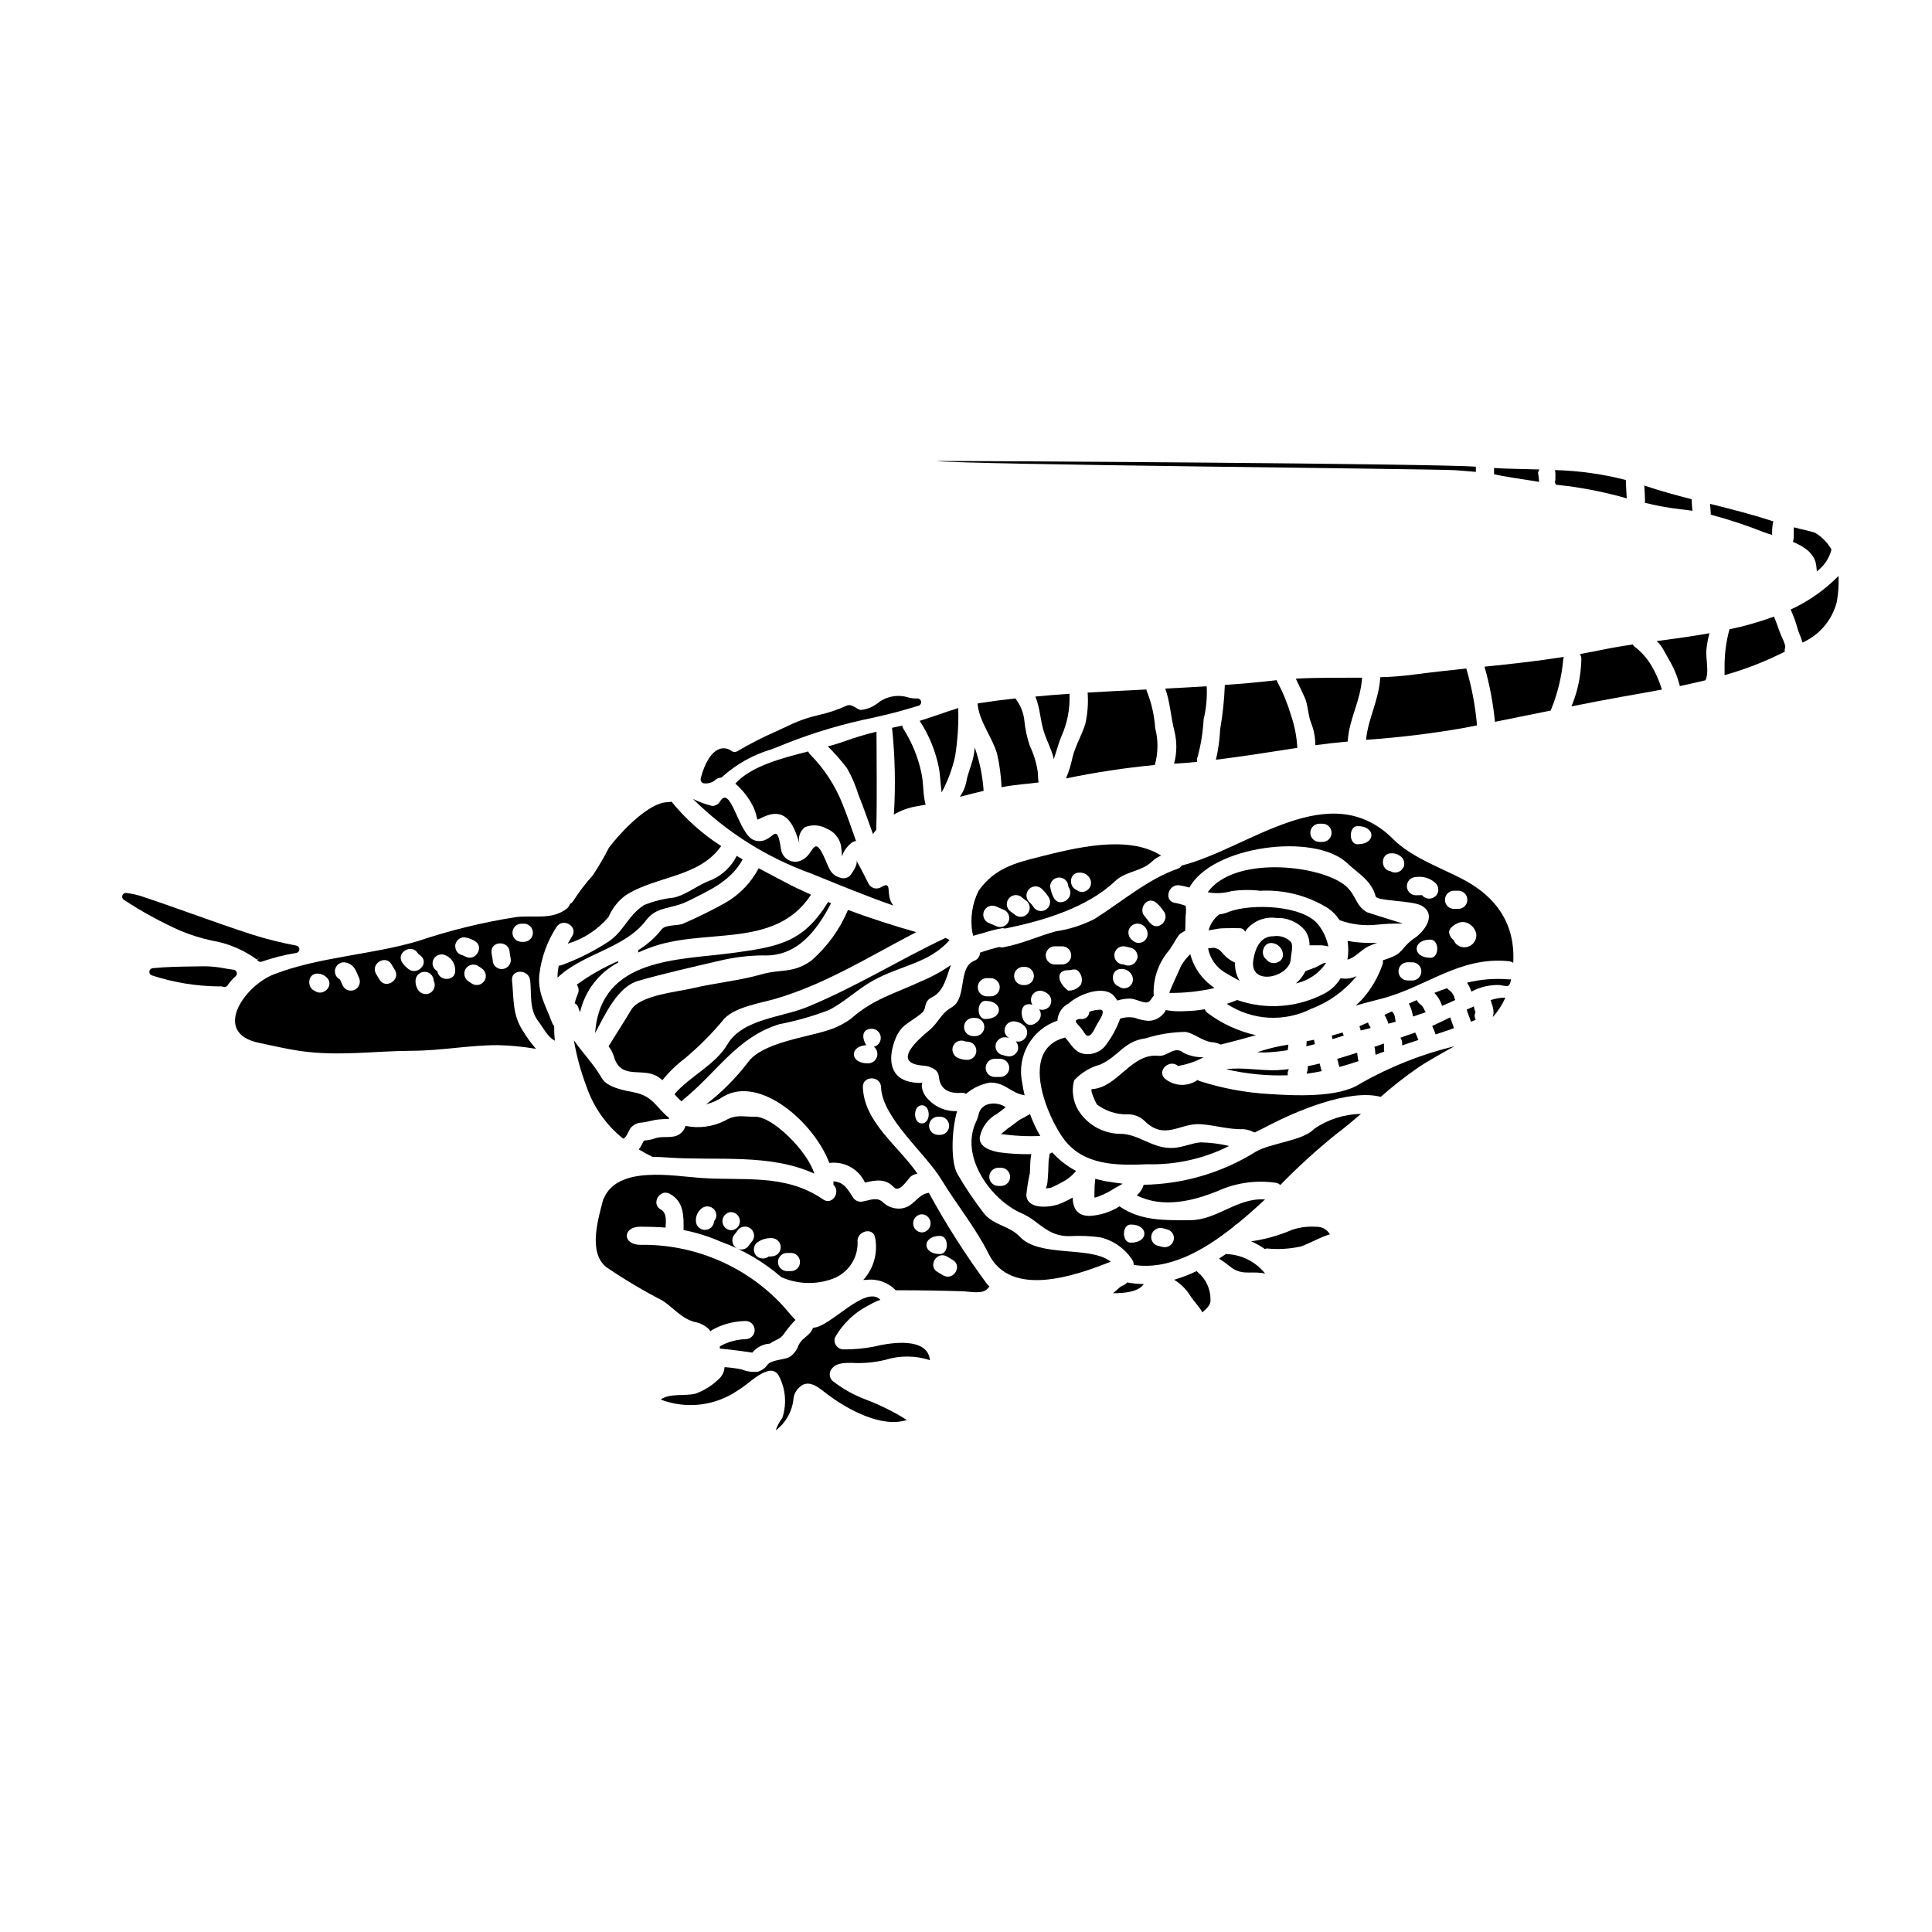 <?xml version="1.0" encoding="UTF-8"?>
<!-- Uploaded to: SVG Repo, www.svgrepo.com, Generator: SVG Repo Mixer Tools -->
<svg fill="#000000" width="800px" height="800px" version="1.1" viewBox="144 144 512 512" xmlns="http://www.w3.org/2000/svg">
 <g>
  <path d="m471.83 468.37c2.527-2.047 5.008-4.262 7.41-6.5-7.269-0.555-12.707 5.441-19.711 5.488-6.691 0.023-13.117 0.289-18.844-3.656h-0.004c-2.359 1.488-5.059 2.356-7.844 2.523-3.496 0.051-4.508-2.164-4.574-4.859v-0.004c-1.227 0.723-2.516 1.336-3.852 1.832-2.453 0.789-8.23 1.398-8.422-2.504 0.195-1.941 0.508-3.871 0.934-5.773 0.098-1.277 0.051-2.555 0.191-3.805 0.051-0.434 0.121-0.844 0.191-1.25l0.004-0.004c-2.832 0.062-5.664-0.098-8.469-0.48-1.926-0.312-5.535-1.324-5.176-4.043 0.527-2.664 2.234-4.949 4.644-6.211 0.652-0.457 1.426-1.082 2.215-1.707-1.582-1.074-3.602-1.273-5.363-0.531-2.098 1.328-1.473 2.238-2.434 4.262-4.551 9.359 3.969 20.965 12.152 24.453 4.434 1.926 6.691 6.16 12.664 5.992h-0.004c2.684-0.16 5.375-0.055 8.035 0.316 3.598 0.852 6.711 3.094 8.66 6.234 0.148 0.34 0.223 0.711 0.219 1.082 9.121 1.371 18.145-3.492 26.547-10.207 0.219-0.281 0.504-0.504 0.828-0.648zm-62.457-10.086h-0.895c-1.293-0.051-2.312-1.113-2.312-2.406 0-1.293 1.02-2.352 2.312-2.406h0.895c1.289 0.055 2.312 1.113 2.312 2.406 0 1.293-1.023 2.356-2.312 2.406zm34.293 15.039c-2.406 0-2.406-4.809 0-4.809 4.812 0 4.812 4.812 0 4.812zm11.336-0.551c-0.379 1.258-1.684 1.992-2.957 1.664-0.414-0.047-0.789-0.238-1.203-0.293-0.621-0.16-1.145-0.566-1.461-1.125-0.312-0.559-0.387-1.223-0.203-1.836 0.379-1.262 1.684-2.004 2.965-1.684 0.395 0.074 0.789 0.238 1.199 0.316 0.617 0.16 1.145 0.57 1.457 1.129 0.312 0.555 0.387 1.219 0.203 1.828z"/>
  <path d="m390.16 460.11c-3.227 0.363-4 4.188-7.992 4.188h-0.004c-1.469-0.016-2.883-0.555-3.996-1.516-1.613-1.73-3.488-0.742-5.441-0.395h0.004c-1.051 0.277-2.16-0.172-2.719-1.105-1.73-2.867-2.754-3.996-5.148-4.234 0.023 0.305 0.023 0.609 0 0.914 2.019 1.855-0.27 5.586-2.723 3.902-10.035-6.93-21.176-4.887-32.492-5.703-7.312-0.508-21.945-3.344-25.66 5.465v-0.004c-0.031 0.094-0.078 0.184-0.137 0.262-1.305 5.055-4.051 13.863 0.738 17.859 4.836 3.293 9.867 6.289 15.066 8.977 2.848 1.879 4.84 4.621 8.398 5.609 1.262 0.215 2.441 0.758 3.422 1.574 0.316 0.234 0.57 0.539 0.746 0.891 0.469-0.34 0.965-0.629 1.488-0.867 2.492-1.188 5.211-1.82 7.973-1.852 1.289 0.051 2.309 1.113 2.309 2.406s-1.02 2.356-2.309 2.406c-1.516 0.043-3.016 0.309-4.453 0.789-0.75 0.254-1.477 0.574-2.168 0.957-0.395 0.191-0.312 0.215-0.289 0.746 3.269 0.289 8.594 1.059 8.594 1.082v0.004c1.145-1.41 2.832-2.277 4.644-2.387 1.375-1.031 2.816-1.105 3.781-2.644 0.91-1.285 1.914-2.504 3.008-3.637-1.52-1.539-2.789-3.316-4.356-4.859-9.676-9.82-22.945-15.258-36.727-15.043-4.812 0-4.812-4.812 0-4.812 2.305 0 4.5 0.074 6.664 0.242 0.121-1.758 0.34-3.902-1.25-4.789-2.719-1.492-0.293-5.656 2.41-4.141 3.727 2.047 3.656 5.871 3.609 9.582l-0.004-0.004c3.367 0.652 6.652 1.68 9.797 3.055 5.914 2.129 11.383 5.332 16.137 9.445 4.269 1.867 9.09 2.035 13.477 0.461 4.062-1.438 6.762-5.297 6.719-9.602-0.484-3.059 4.16-4.356 4.644-1.305 0.777 4.012-0.391 8.156-3.148 11.172 0.266-0.023 0.555-0.023 0.844-0.023 2.871-0.352 5.742 0.668 7.75 2.754 7.086 0 11.809 0.094 17.645 0.266 1.73 0.023 5.223 0.867 6.594-0.578 0.215-0.238 0.395-0.457 0.625-0.672v-0.004c-0.234-0.184-0.441-0.395-0.629-0.625-5.691-7.711-10.852-15.797-15.441-24.207zm-56.926 7.512c-0.051 1.289-1.113 2.309-2.406 2.309s-2.356-1.02-2.406-2.309c-0.086-1.434 0.605-2.805 1.809-3.586 0.551-0.324 1.207-0.414 1.828-0.254 0.617 0.164 1.145 0.566 1.469 1.117 0.504 0.875 0.387 1.973-0.293 2.723zm4.531-2.406c1.293 0.051 2.312 1.113 2.312 2.406s-1.02 2.356-2.312 2.406c-1.289-0.051-2.312-1.113-2.312-2.406s1.023-2.356 2.312-2.406zm5.312 8.016c-0.266 0.293-0.602 0.82-0.91 1.203h0.004c-0.945 0.926-2.457 0.926-3.398 0-0.93-0.953-0.93-2.469 0-3.422 0.266-0.289 0.578-0.816 0.891-1.199 0.449-0.477 1.07-0.746 1.723-0.758 0.652-0.008 1.281 0.246 1.742 0.711 0.461 0.461 0.715 1.09 0.707 1.742-0.012 0.652-0.281 1.273-0.758 1.719zm4.812 3.609 0.004-0.004c-0.961 0.906-2.457 0.906-3.418 0-0.926-0.949-0.926-2.465 0-3.414 1.164-0.926 2.633-1.391 4.117-1.301 1.293 0.055 2.312 1.117 2.312 2.406 0 1.293-1.02 2.356-2.312 2.41-0.191 0-1.086 0.203-0.699-0.102zm5.801 4.019-1.199-0.004c-1.293-0.051-2.312-1.113-2.312-2.406s1.02-2.356 2.312-2.406h1.203c1.293 0.051 2.312 1.113 2.312 2.406s-1.02 2.356-2.312 2.406zm34.613-15.062 0.004-0.004c1.293 0.051 2.312 1.113 2.312 2.406s-1.02 2.356-2.312 2.406c-1.293-0.051-2.312-1.113-2.312-2.406s1.02-2.356 2.312-2.406zm4.812 5.727c2.41 0 2.41 4.812 0 4.812-4.809 0.016-4.809-4.816 0.004-4.816zm0.891 10.492c-0.504-0.266-0.988-0.602-1.492-0.891-2.754-1.492-0.316-5.656 2.41-4.164 0.523 0.289 1.008 0.625 1.512 0.914 2.727 1.488 0.293 5.629-2.426 4.137z"/>
  <path d="m404.89 465.73c-2.598-3.332-4.965-6.84-7.086-10.492-1.805-2.867-1.758-11.215-0.168-16.773v-0.004c-2.816 0.133-5.551-0.953-7.504-2.984-0.98-0.891-1.625-2.086-1.832-3.391-0.215-2.047 1.348-0.746-2.121-1.203-6.254-0.789-6.949-5.824-5.117-10.977 1.633-4.598 3.938-4.621 7.336-7.559 1.25-1.082 0.27-2.938 2.551-4.043 3.203-1.574 3.805-5.246 5.055-8.57-2.527 1.758-5.238 3.234-8.086 4.406-6.879 3.199-12.539 4.621-18.367 9.797h0.004c-2.055 1.5-4.363 2.617-6.816 3.297-5.316 1.684-16.895 3.199-20.504 8.266h0.004c-3.203 4.191-6.938 7.949-11.117 11.172 1.645-0.43 3.199-1.137 4.598-2.094 9.723-5.68 24.043 6.957 28.059 17.621h0.004c3.941-0.512 7.766 1.59 9.445 5.195 2.695-0.625 5.414-1.18 7.578 1.18 1.664 1.832 3.883-2.434 4.789-2.961 0.473-0.289 0.996-0.484 1.543-0.578-5.117-7.434-14.168-13.621-14.465-22.934-0.098-3.106 4.723-3.082 4.812 0 0.266 8.109 11.844 17.641 15.91 24.379 3.996 6.57 9.242 13.02 12.633 19.855 5.848 11.699 22.828 5.824 32.324 2.019-5.438-4.305-18.844-0.961-24.16-6.664-2.629-2.812-6.672-2.91-9.301-5.961zm-29.293-44.316c0.801 0.641 1.117 1.707 0.805 2.68-0.316 0.973-1.203 1.648-2.223 1.699h-0.289c-4.812 0-4.812-4.812 0-4.812h-0.34c-1.398-2.406-0.891-4.352 1.543-4.352v-0.004c1.203 0.055 2.184 0.98 2.309 2.18 0.125 1.195-0.641 2.305-1.805 2.609zm12.715 20.305c-2.406 0-2.406-4.812 0-4.812s2.406 4.812 0 4.812zm4.812 3.031h-0.602c-1.289-0.051-2.312-1.113-2.312-2.406s1.023-2.356 2.312-2.406h0.602c1.332 0 2.41 1.078 2.41 2.41 0 1.332-1.078 2.41-2.41 2.41z"/>
  <path d="m441.59 484.67c-1.012 0.395-1.574 1.273-2.434 1.879v-0.004c-0.09 0.051-0.18 0.105-0.262 0.168 3.25 0 6.789-0.34 8.234-2.434v0.004c-1.488-0.004-2.969-0.148-4.43-0.434-0.277 0.379-0.664 0.664-1.109 0.82z"/>
  <path d="m434.59 415.68c0.434-0.844 2.984-4.258 0.742-4.09-0.906 0.043-1.797 0.23-2.644 0.551-0.012 0.566-0.27 1.098-0.703 1.461-0.434 0.367-1 0.527-1.559 0.441-0.238-0.012-0.473 0.004-0.703 0.051-0.156 0.094-0.324 0.168-0.5 0.215-0.219 0.238-0.168 0.574 0.285 1.059 0.691 0.703 1.305 1.477 1.828 2.312 1.352 2.309 2.598-0.762 3.254-2z"/>
  <path d="m426.26 418.96c-12.512 3.148-4.551 21.418-0.191 27.098 5.269 6.859 14.078 6.836 21.945 6.477h0.004c7.527 0.211 14.988-1.449 21.715-4.836-2.473-0.59-5-0.91-7.539-0.961-2.383 0.188-4.688 1.301-7.144 1.469-5.512 0.395-9.41-3.852-14.324-3.731-4.172-0.09-8.062-2.141-10.492-5.539-1.793-2.5-2.371-5.668-1.574-8.641 1.859-2.004 4.242-3.445 6.879-4.164 4.887-2.141 6.297-6.234 12.031-6.953h0.004c3.426-1.09 6.996-1.668 10.59-1.711 2.262 0.336 4.281 2.309 6.766 2.695v0.004c0.914 0.039 1.805 0.27 2.621 0.672 0.07-0.023 0.094-0.051 0.148-0.07 3.055-0.746 6.086-1.574 9.117-2.434-4.586-1.02-8.91-2.996-12.68-5.801-0.387-0.27-0.691-0.645-0.871-1.082-1.699 0.312-3.422 0.48-5.148 0.504-1.754 0.129-3.516 0.031-5.242-0.289 0.234 0.215-1.062 1.574-1.375 1.754v0.004c-0.934 0.734-2.09 1.125-3.277 1.105-1.215-0.102-2.406-0.375-3.543-0.816-1.293-0.246-2.629-0.156-3.875 0.266-0.047 0.145-0.07 0.289-0.117 0.434h-0.004c-0.812 2.172-1.922 4.219-3.297 6.086-1.246 2.016-3.551 3.117-5.898 2.82-2.758-0.34-3.543-2.551-5.227-4.359z"/>
  <path d="m291.46 389.69c1.66-2.621 5.824-0.215 4.164 2.406-0.395 0.652-0.789 1.305-1.18 2l-0.004-0.004c4.238-1.262 8.012-3.738 10.852-7.125 0.965-2.254 2.508-4.215 4.477-5.68 8.043-5.199 19.426-4.672 25.348-13.07-4.981-3.207-9.422-7.18-13.164-11.77-0.34 0.09-0.688 0.137-1.035 0.148-4.812 0-12.055 7.477-15.527 12.031h-0.004c-1.293 2.547-2.742 5.016-4.328 7.391-1.898 2.109-3.621 4.371-5.152 6.762-0.215 0.336-0.512 0.605-0.867 0.789-0.152 0.508-0.465 0.953-0.887 1.273-4 3.055-8.883 1.613-13.551 2.215l-0.004 0.004c-8.773 1.383-17.414 3.504-25.836 6.336-12.398 3.68-26.215 4.164-38.223 8.832-7.824 3.055-16.488 15.547-3.871 18.148 3.609 0.742 7.195 1.609 10.852 2.141 10.277 1.469 19.523 0 29.699-0.047 7.629-0.027 15.094-1.496 22.695-1.496 3.398 0.078 6.789 0.406 10.137 0.988-1.324-1.516-2.512-3.152-3.543-4.883-2.754-4.309-2.305-8.305-2.812-13.238-0.336-3.106 4.481-3.059 4.812 0 0.395 3.75-0.289 7.652 2.164 10.828 1.25 1.613 2.434 4.141 4.356 5.117h0.004c-0.129-1.297-0.188-2.598-0.172-3.902-0.25-0.246-0.441-0.551-0.555-0.887-1.633-4.406-3.973-8.016-3.34-12.988 0.555-4.394 2.09-8.605 4.496-12.32zm-63.973 16.941c-2.262-0.844-2.047-4.742 0.766-4.621v0.004c0.871 0.031 1.695 0.395 2.312 1.008 2.156 2.047-0.844 5.172-3.078 3.609zm10.707-0.434-0.004 0.004c-0.551 0.324-1.207 0.414-1.828 0.254-0.617-0.164-1.145-0.566-1.465-1.121-0.121-0.293-0.266-0.578-0.395-0.867 0 0-0.145-0.363-0.168-0.395v0.004c-0.07-0.176-0.152-0.344-0.242-0.508-1.113-0.547-1.629-1.852-1.184-3.012 0.445-1.156 1.699-1.785 2.894-1.441 1.023 0.262 1.887 0.945 2.379 1.879 0.27 0.504 0.484 1.012 0.699 1.539 0.023 0.051 0.094 0.242 0.168 0.395 0 0.023 0.023 0.023 0.023 0.047l0.004-0.004c0.605 1.141 0.219 2.559-0.887 3.231zm6.336-2.66c-0.293-0.504-0.625-0.988-0.895-1.492-1.492-2.719 2.652-5.152 4.141-2.434 0.293 0.508 0.625 0.988 0.918 1.52 1.488 2.711-2.676 5.141-4.164 2.406zm7.606-2.812h-0.004c-0.605-0.48-1.137-1.047-1.574-1.688-1.637-2.644 2.523-5.055 4.164-2.43 0.164 0.289 0.578 0.504 0.82 0.719 2.312 2.035-1.102 5.426-3.414 3.387zm5.902 6.398c-1.152 0.648-2.609 0.266-3.297-0.863-0.445-0.723-0.66-1.559-0.625-2.406 0.055-1.293 1.117-2.312 2.406-2.312 1.293 0 2.356 1.02 2.41 2.312v0.047c0.594 1.137 0.207 2.539-0.883 3.211zm1.859-5.773h-0.004c-0.973-0.5-1.465-1.613-1.18-2.672 0.363-1.273 1.684-2.016 2.957-1.66 1.789 0.562 2.996 2.238 2.965 4.117 0.156 2.996-4.363 3.043-4.731 0.203zm4.723-6.551v0.004c0.012-1.324 1.082-2.394 2.402-2.406 0.965 0.121 1.891 0.441 2.723 0.938 2.754 1.469 0.312 5.633-2.41 4.164-0.191-0.094-0.871-0.312-0.531-0.312h0.004c-1.23-0.125-2.164-1.16-2.16-2.394zm7.797 9.055c-0.668 1.137-2.129 1.523-3.273 0.867-0.316-0.215-0.625-0.395-0.918-0.602h0.004c-1.133-0.688-1.516-2.148-0.867-3.301 0.676-1.141 2.144-1.527 3.293-0.863 0.293 0.215 0.602 0.395 0.895 0.602 1.133 0.676 1.527 2.129 0.895 3.285zm4.551-3.035h-0.004c-1.32-0.012-2.391-1.082-2.402-2.402-0.047-0.578-0.27-1.398-0.316-2.094-0.145-3.106 4.668-3.082 4.812 0 0.047 0.695 0.27 1.395 0.316 2.094-0.012 1.309-1.07 2.371-2.379 2.391zm6.019-7.219h-0.871c-1.289-0.051-2.309-1.113-2.309-2.406 0-1.293 1.02-2.356 2.309-2.406h0.895c1.25 0.102 2.215 1.145 2.215 2.402 0 1.254-0.965 2.297-2.215 2.398z"/>
  <path d="m315.23 387.88c2.816-3.777 6.691-2.891 11.098-5.078 5.824-2.938 11.285-5.246 14.488-11.047l-1.574-0.938c-1.43 2.856-3.812 5.117-6.738 6.402-3.371 1.133-6.398 3.828-9.891 4.648-2.731 0.281-5.406 0.953-7.945 1.992-4.481 2.891-5.469 7.387-9.941 10.012v0.004c-3.777 2.418-7.812 4.41-12.031 5.941-0.195 0.062-0.398 0.086-0.602 0.074-0.246 1.051-0.359 2.125-0.34 3.203 6.691-6.453 17.844-7.727 23.477-15.215z"/>
  <path d="m206.74 401.67c-0.117-0.367-0.434-0.629-0.812-0.68-0.812-0.102-1.629-0.234-2.445-0.371-1.758-0.348-3.543-0.531-5.332-0.547-0.934 0-1.945 0.035-3.016 0.047-3.324 0.047-7.086 0.094-10.688 0.461-0.457 0.051-0.82 0.414-0.871 0.875-0.047 0.461 0.23 0.891 0.672 1.035 5.723 1.871 11.695 2.856 17.711 2.922 0.391-0.062 0.789-0.031 1.164 0.09 0.43 0.172 0.922 0.016 1.18-0.367 0.613-0.902 1.34-1.723 2.156-2.441 0.285-0.258 0.395-0.656 0.281-1.023z"/>
  <path d="m309.14 445.75c0.789-0.145 1.422-1.969 1.855-2.648h-0.004c0.723-0.977 1.852-1.57 3.062-1.613 1.512-0.117 2.91-0.672 4.453-0.816 0.789-0.098 1.574-0.098 2.406-0.145 0.113-0.004 0.227 0.012 0.332 0.047 0.012-0.113 0.027-0.227 0.051-0.336-3.441-2.719-4.117-5.773-9.41-6.785-2.508-0.48-6.984-1.273-8.398-3.731-2.07-3.637-5.043-6.625-7.406-10.039 0.73 4.231 1.867 8.379 3.394 12.395 1.867 5.379 5.215 10.117 9.664 13.672z"/>
  <path d="m375.41 500.91c-2.59 0.473-5.215 0.707-7.848 0.699-0.754-0.004-1.461-0.355-1.918-0.957-0.457-0.598-0.609-1.375-0.414-2.102 2.113-3.793 5.34-6.852 9.242-8.762 0.891-0.547 1.844-0.992 2.84-1.32-3.938-4.164-13.43 7.387-17.836 7.387-0.223 0.586-0.559 1.121-0.988 1.574-1.297 1.301-2.09 1.492-2.938 3.223h0.004c-0.434 1.273-1.305 2.348-2.457 3.035-1.395 0.695-4.91 0.672-5.777 2.094-0.625 0.848-1.512 1.457-2.523 1.734-1.434 0.16-2.883-0.047-4.211-0.602-1.512-0.309-3.039-0.512-4.574-0.605-0.07 1.238-0.641 2.391-1.574 3.203-1.734 1.676-3.801 2.973-6.066 3.805-2.812 0.742-6.856-0.191-9.289 1.574 6.805 2.609 14.461 1.699 20.469-2.434 2.602-1.516 5.68-4.934 8.688-5.223h-0.004c0.855 0.008 1.645 0.465 2.07 1.207 1.895 3.473 2.262 7.578 1.012 11.332-0.77 0.992-1.363 2.109-1.754 3.301 2.711-2.031 4.43-5.121 4.723-8.496 0.156-1.137 0.715-2.18 1.574-2.938 2.504-2.5 5.562 0.484 7.434 1.883 5.199 3.898 14.273 8.996 21.039 6.785-3.481-2.188-7.172-4.019-11.02-5.465-3.133-1.191-6.07-2.848-8.711-4.914-0.777-0.766-0.941-1.965-0.395-2.91 1.18-1.828 3.394-1.852 5.367-1.852h0.004c3.023 0.188 6.055-0.078 9-0.785 3.867-1.207 8.016-1.18 11.867 0.07-0.617-6.188-10.316-4.719-15.035-3.543z"/>
  <path d="m332.73 468.2c0.023-0.062 0.055-0.121 0.098-0.172-0.07 0.047-0.094 0.121-0.172 0.145l-0.004 0.004c0.023 0.016 0.051 0.023 0.078 0.023z"/>
  <path d="m200.07 393.25c4.367 0.723 8.5 2.465 12.066 5.086l0.66-0.727-0.594 0.828c0.18 0.289 0.496 0.469 0.84 0.469 0.113-0.004 0.227-0.023 0.332-0.059 2.981-1.039 6.047-1.812 9.164-2.312 0.465-0.09 0.801-0.496 0.801-0.969 0-0.477-0.336-0.883-0.801-0.973-3.992-0.746-7.934-1.73-11.809-2.953-5.254-1.699-10.547-3.586-15.668-5.406-4.59-1.629-9.18-3.262-13.824-4.801-1.223-0.367-2.477-0.633-3.742-0.789-0.453-0.074-0.898 0.188-1.055 0.617-0.176 0.43-0.023 0.922 0.363 1.184 4.805 3.172 9.867 5.938 15.137 8.266 2.629 1.082 5.348 1.93 8.129 2.539z"/>
  <path d="m490.05 401.34h-0.07c-0.621 1.254-1.488 2.367-2.555 3.273 3.285-0.699 6.164-2.66 8.016-5.465-0.195 0.047-0.398 0.078-0.602 0.098-0.844 0.289-1.543 0.891-2.387 1.18-0.84 0.293-1.609 0.625-2.402 0.914z"/>
  <path d="m493.63 389.4c-3.871-5.656-18.312-6.039-24.094-3.703-0.773 0.328-1.59 0.539-2.426 0.625-1.371 1.066-2.359 2.543-2.82 4.211 1.422-0.145 2.191-0.434 3.34-0.504 1.496-0.098 4.914-0.051 4.914-0.051 0.629 0.016 1.191 0.391 1.445 0.965 0.117-0.223 0.246-0.441 0.395-0.648 1.934-2.312 4.93-3.453 7.914-3.012 2.914-0.133 5.723 1.105 7.586 3.348 0.781 1.141 1.184 2.496 1.156 3.875h3.176c0.047 0 0.07 0.023 0.117 0.023 0.125-0.008 0.246 0.008 0.363 0.047 0.449 0.023 0.898 0.102 1.328 0.242-0.395-1.961-1.211-3.809-2.394-5.418z"/>
  <path d="m476.14 398.43c-1.109 7.051 9.629 4.644 9.938-0.293 0.043-1.082 0.719-3.562 0.043-4.5-1.219-1.246-2.973-1.812-4.691-1.52-3.438-0.02-4.809 3.211-5.289 6.312zm7.746-2.144c0.844 2.695-2.863 3.938-4.258 2-1.969-1.398-0.695-5.117 2-4.258v-0.004c1.102 0.285 1.965 1.141 2.258 2.238z"/>
  <path d="m485.28 422.13c0.082-0.426 0.133-0.859 0.145-1.297l-2 0.359c-2.113 0.402-4.199 0.957-6.234 1.66 0.867 0.051 1.707 0.074 2.578 0.051 1.848-0.102 3.688-0.305 5.512-0.602 0-0.074-0.023-0.098 0-0.172z"/>
  <path d="m508.96 393.86c-2.629 0.113-5.258-0.051-7.852-0.484 0.273 1.633 0.266 3.305-0.023 4.934 1.969-0.457 3.543-2.527 5.441-3.465v0.004c0.785-0.387 1.598-0.719 2.434-0.988z"/>
  <path d="m498.95 426.76c1.691-0.457 3.394-0.98 5.117-1.574-0.023-0.098-0.098-0.145-0.121-0.242-0.129-0.652-0.227-1.309-0.289-1.969-1.758 0.578-3.516 1.105-5.297 1.637 0.27 0.648 0.316 1.371 0.578 2.043 0.016 0.035 0.02 0.07 0.012 0.105z"/>
  <path d="m468.65 401.75c1.133 0.652 2.461 1.445 3.852 2.168-0.867-1.449-1.285-3.125-1.199-4.812-1.18-0.504-2.227-1.27-3.062-2.238-0.789-0.844-1.148-1.395-2.043-1.539-0.129-0.043-0.25-0.102-0.363-0.172-0.602 0.07-1.18 0.117-1.684 0.168v0.004c0.52 2.68 2.156 5.016 4.5 6.422z"/>
  <path d="m496.95 418.43c0.027 0.32 0.082 0.633 0.172 0.941 0.988-0.316 1.969-0.602 2.988-0.918h-0.004c-0.117-0.273-0.219-0.555-0.309-0.84-0.941 0.289-1.883 0.578-2.848 0.816z"/>
  <path d="m499.27 403.24c-1.031 1.73-2.523 3.141-4.312 4.066-7.129 3.746-15.496 4.363-23.102 1.707-0.867 0.363-1.781 0.699-2.754 1.012h-0.004c3.305 2.18 7.121 3.445 11.07 3.668 3.949 0.223 7.887-0.602 11.414-2.391 4.68-1.785 8.805-4.773 11.961-8.66-1.32 0.664-2.824 0.875-4.273 0.598z"/>
  <path d="m492.23 419.54c-0.645 0.141-1.301 0.289-1.969 0.395 0.004 0.453-0.02 0.902-0.07 1.352l2.281-0.578h0.004c-0.105-0.383-0.188-0.773-0.246-1.168z"/>
  <path d="m494.28 427.86c-0.266-0.648-0.34-1.348-0.578-2.019-1.059 0.266-2.113 0.504-3.176 0.719 0.051 0.141 0.074 0.285 0.074 0.434-0.043 0.527-0.156 1.047-0.34 1.543 1.328-0.145 2.672-0.41 4.019-0.676z"/>
  <path d="m468.91 427.36c5.363 1.246 10.863 1.785 16.367 1.609-0.098-0.562 0.004-1.141 0.289-1.633-1.035 0.117-2.098 0.215-3.109 0.266-4.598 0.188-9.094-0.84-13.547-0.242z"/>
  <path d="m358.92 381.11c-2.5-1.129-4.957-2.285-7.289-3.543l-6.574-3.469c-1.988 3.766-4.988 6.898-8.656 9.055-3.668 2.055-7.434 3.914-11.289 5.582-1.352 0.699-4.695 0.191-5.754 1.543-1.738 2.203-3.859 4.078-6.258 5.535 0 0.145 0.023 0.363 0.047 0.602 0.895-0.395 1.777-0.789 2.719-1.129 14.656-5.711 33.426 0.547 43.055-14.176z"/>
  <path d="m455.14 346.39c2.023-0.117 4.043-0.289 6.09-0.48-0.09-0.516-0.016-1.047 0.219-1.516 0.828-3.188 1.34-6.445 1.523-9.734 0.691-2.875 0.969-5.832 0.816-8.785-3.656 0.215-7.312 0.434-10.977 0.602 1.277 3.562 1.473 7.606 2.41 11.219 0.719 2.856 0.691 5.852-0.082 8.695z"/>
  <path d="m450.04 346.73c0.02-0.031 0.027-0.066 0.027-0.102 0.875-3.16 0.898-6.5 0.07-9.672-0.227-3.379-0.98-6.699-2.238-9.84-0.051-0.129-0.094-0.262-0.121-0.395-5.18 0.266-10.371 0.504-15.547 0.82v-0.004c0.211 2.769 0.008 5.559-0.602 8.266-0.918 3.012-2.644 5.824-3.394 8.859v0.004c-0.391 1.93-0.973 3.816-1.734 5.629 7.777-1.613 15.637-2.809 23.539-3.566z"/>
  <path d="m491.42 335.49c0.77 1.902 1.164 3.938 1.156 5.992 2.867-0.395 5.727-0.699 8.59-0.965 0.27-5.848 3.398-10.629 3.801-16.926-5.867 0.047-11.742-0.07-17.566 0.266 0.789 1.574 1.516 3.18 2.262 4.766 1.031 2.148 0.895 4.703 1.758 6.867z"/>
  <path d="m423.16 344.68c0.047 0.18 0.078 0.363 0.098 0.551 0.766-2.453 1.633-5.293 2.043-6.137 1.582-3.527 2.309-7.379 2.121-11.238-3.031 0.191-6.066 0.457-9.055 0.742 1.32 2.984 1.246 6.297 2.363 9.605 0.719 2.164 1.852 4.258 2.43 6.477z"/>
  <path d="m430 380.06h0.141c-0.066-0.004-0.133-0.02-0.191-0.047z"/>
  <path d="m419.33 371.11c-6.445 1.613-11.742 3.008-16 8.953-1.703 3.441-2.277 7.332-1.641 11.121 0.121 0.258 0.195 0.535 0.219 0.816 0.867-0.238 1.73-0.504 2.602-0.719 1.688-0.57 3.414-1.004 5.168-1.305 0.207 0.008 0.406 0.043 0.605 0.098 10.137-2 21.832-5.539 29.27-12.594 2.816-2.668 6.887-2.43 9.797-5.219h-0.004c0.688-0.645 1.488-1.16 2.363-1.52-8.805-5.676-23.18-1.945-32.379 0.367zm-8.18 17.379v-0.004c-0.676 1.129-2.125 1.52-3.277 0.887-0.695-0.312-1.422-0.574-2.094-0.891-0.555-0.32-0.961-0.848-1.125-1.465-0.16-0.621-0.07-1.281 0.254-1.832 0.684-1.121 2.133-1.504 3.277-0.867 0.695 0.34 1.422 0.578 2.113 0.918h0.004c1.113 0.676 1.492 2.117 0.848 3.25zm5.031-2.211v-0.004c-0.941 0.926-2.453 0.926-3.394 0-0.316-0.27-0.844-0.578-1.203-0.895-0.477-0.441-0.758-1.062-0.77-1.715-0.012-0.652 0.238-1.285 0.699-1.746 0.461-0.465 1.09-0.723 1.742-0.711 0.652 0.008 1.273 0.281 1.723 0.758 0.312 0.266 0.844 0.602 1.203 0.914v-0.004c0.449 0.453 0.703 1.062 0.703 1.699s-0.254 1.25-0.703 1.699zm1.637-2v-0.004c-0.312-0.484-0.695-0.922-1.133-1.297-0.898-0.953-0.879-2.445 0.047-3.371s2.418-0.945 3.371-0.047c0.723 0.688 1.355 1.461 1.879 2.312 0.633 1.145 0.23 2.586-0.902 3.242-1.133 0.652-2.582 0.281-3.262-0.84zm5.414-2.406h0.004c-0.496-0.941-0.812-1.961-0.941-3.012 0.051-1.293 1.113-2.312 2.406-2.312s2.356 1.02 2.406 2.312c0.07 0.211 0.168 0.414 0.293 0.602 1.363 2.766-2.797 5.188-4.176 2.41zm8.133-1.574v-0.004c-0.68 0.203-1.414 0.055-1.965-0.391-2.312-0.82-2.098-4.762 0.738-4.644 1.328-0.047 2.523 0.801 2.918 2.07 0.344 1.281-0.41 2.602-1.691 2.949z"/>
  <path d="m486.15 333.61c-0.91-3.082-2.129-6.066-3.641-8.902-0.07-0.145-0.117-0.301-0.141-0.461-4.574 0.555-9.148 0.941-13.777 1.273-0.145 3.918-0.555 7.816-1.227 11.676-0.129 2.742-0.508 5.465-1.129 8.137 7.293-0.891 14.609-2.07 21.566-3.148-0.156-2.922-0.711-5.805-1.652-8.574z"/>
  <path d="m579.88 277.24c3.144 0.777 6.336 1.359 9.551 1.73 1.062 0.121 2.098 0.238 3.082 0.395-0.074-0.941-0.191-1.879-0.215-2.812 0-0.098 0.047-0.145 0.047-0.242-4.234-1.082-8.422-2.234-12.594-3.633 0.074 1.398 0.191 2.754 0.191 4.164v-0.004c0.008 0.137-0.016 0.273-0.062 0.402z"/>
  <path d="m625.29 293.68c0.098 0.574 0.16 1.152 0.188 1.734 1.926-1.414 3.297-3.457 3.883-5.777-1.039-1.84-2.543-3.375-4.359-4.453-0.766-0.254-1.547-0.469-2.336-0.648-1.082-0.215-2.137-0.508-3.199-0.789l-0.004 0.004c-0.051 0.098-0.082 0.203-0.094 0.312v2.117c-0.008 0.48-0.078 0.957-0.215 1.418 3.008 1.266 5.703 3.074 6.137 6.082z"/>
  <path d="m535.12 269.06v-1.375c-9.629-0.82-133.43-1.574-143-1.512 7.731 0.965 129.76 2.043 137.37 2.426 1.832 0.098 3.231 0.27 5.633 0.461z"/>
  <path d="m518.84 322.75c-3.004 0.398-6.027 0.641-9.055 0.723-0.355 6.184-3.293 11.043-3.75 16.582v0.004c8.469-0.586 16.902-1.602 25.27-3.039 1.375-0.238 2.754-0.527 4.113-0.789-0.434-5.106-1.387-10.156-2.84-15.07-4.598 0.484-9.195 0.988-13.738 1.59z"/>
  <path d="m551.59 269.35c0-0.363 0.312-0.648 0.363-0.938-4.094-0.121-9.605-0.191-12.012-0.395v1.656c2.41 0.602 7.824 1.352 11.938 2.023-0.031-0.789-0.129-1.574-0.289-2.348z"/>
  <path d="m330.53 351.59c0.172 0.02 0.344 0.027 0.516 0.027 1.004 0.008 1.973-0.375 2.699-1.062 0.309-0.258 0.688-0.41 1.086-0.434 0.254-0.02 0.488-0.133 0.66-0.324 3.711-3.332 8.125-5.793 12.914-7.203 1.395-0.535 2.754-1.051 3.957-1.574h-0.004c7.504-2.965 15.254-5.254 23.164-6.844l3.938-0.922c2.551-0.621 5.035-1.34 7.973-2.227 0.465-0.148 0.754-0.617 0.676-1.098s-0.496-0.836-0.984-0.832c-0.828 0.047-1.656-0.051-2.453-0.281-2.824-0.867-5.891-0.262-8.176 1.609-1.289 0.98-2.828 1.582-4.438 1.73-0.41-0.117-0.797-0.301-1.145-0.547-0.789-0.48-1.707-1.02-2.582-0.582-2.352 1.07-4.805 1.895-7.328 2.457-2.394 0.531-4.734 1.305-6.973 2.309-1.523 0.738-2.977 1.406-4.383 2.051h-0.004c-3.523 1.543-6.949 3.297-10.258 5.254-0.406 0.234-0.898 0.254-1.32 0.059-0.961-0.828-2.297-1.066-3.484-0.633-2.926 1.113-4.519 6.07-4.883 7.871v0.004c-0.062 0.273 0 0.559 0.168 0.785 0.156 0.219 0.398 0.367 0.664 0.406z"/>
  <path d="m323.28 445c-1.883 0.648-4 0-5.852 0.723-0.891 0.309-1.816 0.484-2.758 0.527-0.031 0.07-0.07 0.137-0.121 0.195-0.191 0.363-0.395 0.719-0.555 1.082-0.211 0.375-0.449 0.738-0.715 1.082 1.18 0.699 2.363 1.352 3.633 1.969 1.398 0.023 2.836 0.07 4.281 0.191 12.758 0.891 26.789-1.156 38.609 4.258-1.859-6.09-11.172-15.234-15.742-15.09-3.246 0.07-4.883-0.746-8.016 1.082-3.207 1.602-6.863 2.078-10.371 1.352-0.336 1.207-1.223 2.184-2.394 2.629z"/>
  <path d="m350.54 415.42c4.465-0.863 8.844-2.113 13.094-3.731 4.113-2.07 7.656-5.559 11.723-7.82 7.242-4.047 14.871-4.551 20.285-10.738-0.344-0.215-0.703-0.41-1.078-0.574-12.543 5.945-23.922 13.113-36.898 18.41-6.398 2.602-16.926 3.106-20.84 9.727-3.25 5.539-9.914 8.422-14.078 13.262l-0.004-0.004c0.555 0.695 1.176 1.332 1.852 1.906 0.098-0.125 0.211-0.238 0.336-0.34 9.027-7.223 14.273-16.625 25.609-20.098z"/>
  <path d="m386.91 357.68c0.789-0.121 1.574-0.289 2.387-0.434-0.746-2.648-0.508-5.703-1.109-8.375-0.859-4.09-2.441-7.996-4.668-11.531-0.211-0.316-0.348-0.68-0.395-1.059-0.918 0.191-1.805 0.395-2.723 0.602 0.801 7.637 0.961 15.324 0.488 22.984 1.852-1.098 3.894-1.84 6.019-2.188z"/>
  <path d="m402.32 342.09c-0.051 0.48-0.098 0.961-0.168 1.418-0.395 2.914-1.688 5.117-2.121 7.965-0.305 1.324-0.867 2.578-1.66 3.684 2.09-0.527 4.188-1.082 6.297-1.574h0.004c-0.27-3.918-1.059-7.785-2.352-11.492z"/>
  <path d="m375.34 365.02c0.277-0.387 0.574-0.754 0.895-1.105-0.027-0.234-0.027-0.469 0-0.703 0.215-8.375 0.047-16.926 0.047-25.223v-0.07c-2.801 0.656-5.562 1.477-8.266 2.453-1.523 0.555-3.074 1.031-4.644 1.422 1.832 1.797 3.531 3.731 5.082 5.777 1.246 2.176 2.25 4.484 2.984 6.883 1.406 3.512 2.625 7.051 3.902 10.566z"/>
  <path d="m363.08 363.6c1.898 0.758 3.309 2.394 3.777 4.383 0.789 5.367-0.789 2.457 2.602-0.457h0.004c0.387-0.355 0.875-0.586 1.395-0.652-1.156-3.199-2.215-6.426-3.519-9.652v0.004c-1.957-5.004-4.922-9.551-8.707-13.359-0.195-0.211-0.352-0.453-0.457-0.719-7.172 1.801-15.188 3.938-19.305 8.516h-0.004c2.062 1.777 3.731 3.965 4.891 6.426 1.516 3.562 0.117 3.516 2.434 2.457 5.68-2.648 7.938 1.227 9.527 6.547 0.074 0.215 0.121 0.363 0.145 0.457-0.438-1.602 0.129-3.312 1.441-4.332 1.883-0.766 4.012-0.625 5.777 0.383z"/>
  <path d="m359.02 375.51c7.086 2.891 14.391 5.902 21.734 8.473v0.004c-0.172-0.211-0.324-0.438-0.457-0.676-1.543-2.625 0.285-6.043-2.816-4.191-0.547 0.328-1.203 0.422-1.82 0.262-0.617-0.164-1.141-0.57-1.453-1.125-1.059-2.094-2.141-4.281-3.316-6.297 0.598 1.035-0.895 2.988-1.25 3.609l-0.004-0.004c-0.559 0.941-1.672 1.395-2.723 1.109-2.668-0.723-3.055-2.168-4.141-4.723-3.055-7.125-3.031-1.926-5.746-0.336l-0.004 0.004c-1.074 0.793-2.488 0.965-3.727 0.453-1.234-0.512-2.113-1.633-2.312-2.957-1.305-8.57-1.969-1.012-6.934-2.387-4.356-1.18-6.277-15.16-9.242-10.324h-0.004c-0.43 0.734-1.215 1.184-2.066 1.184-1.77-0.438-3.484-1.066-5.113-1.879 8.887 8.82 19.605 15.578 31.395 19.801z"/>
  <path d="m296.29 409.86c0.555 0.293 0.941 0.828 1.059 1.445 0.102 0.324 0.223 0.648 0.363 0.961 1.293-5.676 5.004-10.504 10.156-13.211-0.023-0.121-0.074-0.215-0.098-0.34-3.859 1.672-7.523 3.762-10.926 6.234 0.547 0.723 0.648 1.688 0.262 2.504-0.332 0.781-0.605 1.582-0.816 2.406z"/>
  <path d="m387.73 335.03c2.504 3.828 4.242 8.105 5.117 12.594 0.34 1.926 0.395 4.258 0.699 6.379v0.004c1.637-3.039 2.844-6.289 3.586-9.656 0.648-4.113 0.922-8.277 0.82-12.441 0-0.094 0.023-0.168 0.023-0.266-3.434 1.047-6.805 2.328-10.246 3.387z"/>
  <path d="m313.14 403.93c7.086-2.023 14.535-3.684 21.73-5.367h0.004c3.707-0.879 7.504-1.336 11.312-1.371 9.055 0.395 14.227-6.5 18.051-13.816-0.27-0.098-0.531-0.215-0.789-0.34-6.473 10.629-13.02 11.844-25.031 13.477-14.633 2-35.137 1.086-36.703 21.137 0.023 0 0.023 0.023 0.047 0.047 2.672-4.977 5.918-12.191 11.379-13.766z"/>
  <path d="m515.8 388.78c-0.715-0.27-9.445-2.938-9.551-3.035-3.199-1.777-2.836-5.055-6.328-7.512-7.293-5.148-29.027-7.316-35.863 2.215l-0.004 0.004c2.09 0.395 4.25 0.297 6.297-0.293 2.519-0.367 5.074-0.398 7.606-0.094 6.32-0.34 12.598 1.273 17.973 4.621 1.23 0.844 2.277 1.926 3.086 3.176 3.195 1.16 6.613 1.566 9.992 1.18 2.254-0.238 4.523-0.328 6.793-0.262z"/>
  <path d="m318.15 429.23c0.492 0.305 0.961 0.652 1.395 1.035 1.719-2.148 3.703-4.074 5.902-5.731 3.852-3.231 7.398-6.805 10.594-10.688 3.082-3.055 9.445-3.996 13.453-5.148 13.406-3.938 25.082-11.336 37.305-17.668-5.902-1.684-12.055-3.633-18.074-5.902-2.176 5.199-5.531 9.82-9.797 13.504-4.934 3.441-7.797 2.07-13.16 3.586-5.731 1.66-12.086 2.238-17.914 3.609-4.371 1.059-14.27 1.879-16.602 5.824-1.93 3.273-4.019 6.402-5.973 9.652 0.633 0.773 1.109 1.668 1.398 2.625 1.773 6.371 7.352 2.894 11.473 5.301z"/>
  <path d="m409.42 352.62c1.801-0.34 3.633-0.602 5.512-0.789 1.449-0.117 2.871-0.289 4.309-0.48-0.168-0.891-0.121-1.754-0.234-2.891l-0.004 0.004c-0.359-2.363-1.066-4.66-2.098-6.812-0.715-2.113-1.191-4.305-1.418-6.523-0.207-2.203-1.039-4.297-2.406-6.039-3.125 0.336-6.254 0.742-9.387 1.223-0.215 0.027-0.395 0.074-0.625 0.121 0.395 4.789 3.801 8.738 5.152 13.262v0.004c0.672 2.93 1.07 5.918 1.199 8.922z"/>
  <path d="m532.77 404.42c0.492 0.73 0.883 1.523 1.156 2.363 2.301-1.242 4.894-1.84 7.504-1.738 0.672 0.137 1.344 0.234 2.023 0.293 0.652-0.145 0.816-0.965 0.938-1.574 0-0.094 0.023-0.191 0.023-0.266-0.188 0.043-0.383 0.059-0.578 0.047-3.711-0.316-7.453-0.02-11.066 0.875z"/>
  <path d="m441.14 405.65c0.043 0 0.086-0.008 0.121-0.023-0.074 0-0.098-0.023-0.168-0.023z"/>
  <path d="m531.07 376.7c-5.707-2.891-13.289-5.727-17.809-10.277-16.895-16.898-38.27 2.43-56.082 6.953-0.277 0.414-0.684 0.727-1.156 0.891-7.727 2.625-15.066 8.953-22 13.289-3.191 1.629-6.629 2.723-10.176 3.246-4.691 1.273-9.078 3.344-13.844 4.211-0.391 0.086-0.797 0.066-1.18-0.047-1.719 0.402-3.414 0.902-5.078 1.492-0.055 0.969-0.672 1.816-1.574 2.168-4.453 1.801-1.711 9.961-6.066 12.395-2.719 1.539-3.418 3.996-5.844 6.019-2.43 2.023-10.445 8.641-1.688 9.359h-0.004c1.078 0.031 2.129 0.355 3.031 0.941 0.719 0.445 1.172 1.223 1.207 2.07 0.395 3.512 2.894 4.406 6.019 4.211h-0.004c0.414-0.035 0.824 0.059 1.184 0.262 1.805-1.547 3.992-2.574 6.332-2.984 4.137-0.074 5.34 2.719 9.195 3.371-0.27-1.156-0.508-2.336-0.676-3.562h-0.004c-1.387-6.992 2.617-13.93 9.363-16.223 0.047-0.621 0.195-1.23 0.434-1.805 0.492-1.203 1.41-2.184 2.578-2.754 2.551-2.434 9.504-5.117 12.102-1.855 0.293 0.363 0.531 0.719 0.789 1.082 1.145-0.367 2.344-0.539 3.543-0.504 1.324 0.141 2.387 0.742 3.637 0.984 1.418 0.238 1.656-0.844 2.453-1.754l0.047-0.047c-0.023-0.098-0.07-0.145-0.07-0.242v-0.004c-0.164-4.172 1.215-8.258 3.871-11.477 1.156-1.422 1.758-2.891 2.844-4.328 0.484-0.648 1.66-1.012 1.66-1.203v-0.023c0-1.25 0.094-2.621 0.094-3.871 0.133-0.871 0.141-1.754 0.023-2.625-0.926-0.359-1.883-0.621-2.859-0.789-3.055-0.504-1.758-5.148 1.273-4.644 0.867 0.148 1.727 0.344 2.574 0.578 6.023-11.082 33.121-14.625 41.793-6.477 2.981 2.812 6.422 4.574 7.555 8.809 0.363 1.324 9.703 1.035 12.227 2.504 4.164 2.457 0.508 6.981-2.066 8.688-0.121 0.098-0.434 0.191-0.434 0.293-2.41 1.832-2.555 3.106-4.481 4.164v-0.004c-1.074 0.531-2.195 0.969-3.348 1.301 0.086 0.395 0.051 0.805-0.098 1.18-1.172 3.394-3.012 6.519-5.41 9.191-0.539 0.578-1.109 1.121-1.711 1.637 2.191-0.602 4.379-1.199 6.574-1.754 11.98-2.984 20.812-11.336 34.027-10.012v-0.004c0.422 0.043 0.828 0.191 1.18 0.434 0.578-9.938-4.109-17.496-13.949-22.453zm-116.02 23.539h0.625l0.004-0.004c1.293 0.051 2.312 1.113 2.312 2.406s-1.02 2.356-2.312 2.406h-0.625c-1.293-0.055-2.309-1.121-2.305-2.414 0.004-1.293 1.027-2.352 2.32-2.398zm-9.629 2.988h1.203l0.004-0.004c1.293 0.051 2.312 1.113 2.312 2.406s-1.02 2.356-2.312 2.406h-1.203c-1.289-0.055-2.309-1.121-2.305-2.414 0.004-1.293 1.027-2.352 2.32-2.398zm-5.117 21.648 0.004-0.004c-0.734 0.016-1.465-0.117-2.144-0.395-1.266-0.371-2.012-1.68-1.684-2.961 0.363-1.27 1.684-2.012 2.961-1.66 0.27 0.125 0.566 0.191 0.867 0.191 1.336-0.008 2.426 1.066 2.434 2.402 0.012 1.332-1.062 2.422-2.398 2.434zm2.113-6.297h-0.625l0.004-0.004c-1.293-0.055-2.312-1.117-2.312-2.41 0-1.289 1.02-2.352 2.312-2.406h0.625c1.332-0.008 2.418 1.062 2.43 2.391 0.008 1.332-1.062 2.418-2.394 2.43zm2.699-9.34c4.809 0 4.809 4.812 0 4.812-2.363 0-2.363-4.816 0.043-4.816zm3.898 20.172h-1.492l0.004-0.004c-1.289-0.055-2.312-1.117-2.312-2.41 0-1.293 1.023-2.352 2.312-2.406h1.523c1.332 0 2.41 1.078 2.41 2.41 0 1.328-1.078 2.41-2.41 2.41zm4.164-9.445 0.004-0.008c0.539 0.621 0.754 1.457 0.578 2.262-0.383 1.254-1.691 1.988-2.961 1.66-0.395-0.047-0.789-0.238-1.199-0.289h-0.004c-1.281-0.352-2.035-1.676-1.684-2.957 0.379-1.262 1.68-2 2.957-1.688 0.223 0.031 0.441 0.09 0.652 0.172-0.793-0.375-1.301-1.172-1.305-2.047 0-0.641 0.254-1.254 0.703-1.707 0.453-0.453 1.066-0.707 1.707-0.703 1.098 0.055 2.137 0.52 2.914 1.301 0.738 0.773 0.879 1.945 0.34 2.875-0.535 0.93-1.621 1.391-2.664 1.137zm8.688-9.023 0.004-0.008c-0.66 0.645-1.637 0.852-2.504 0.527 0.684 0.941 0.594 2.238-0.211 3.082-4.234 4.258-6.551-5.562-1.664-4.309 0.027 0 0.051 0.023 0.098 0.023v-0.004c-0.523-0.832-0.492-1.898 0.086-2.699 0.574-0.797 1.578-1.168 2.535-0.934 0.617 0.164 1.191 0.48 1.66 0.914 0.949 0.934 0.965 2.461 0.035 3.414zm1.574-11.34 0.004-0.008c-1.293-0.055-2.312-1.113-2.312-2.406 0-1.293 1.02-2.356 2.312-2.406h2.121c1.293 0.051 2.312 1.113 2.312 2.406 0 1.293-1.02 2.352-2.312 2.406zm6.91 5.441 0.004-0.012c-0.773 0.984-1.973 1.535-3.223 1.492h-0.074c-3.082-2.406-3.102-5.438 0-5.41 0.871 0 1.711-0.461 2.43 0.023 1.176 0.934 1.559 2.555 0.914 3.91zm12.105 0.789 0.008-0.012c-0.68 0.199-1.418 0.055-1.969-0.395-2.305-0.789-2.09-4.723 0.723-4.644 1.324-0.031 2.508 0.812 2.91 2.07 0.195 0.613 0.133 1.277-0.176 1.84-0.305 0.566-0.828 0.98-1.445 1.152zm2.863-7.68 0.004-0.012c-0.367 1.266-1.68 2.004-2.953 1.66-0.199-0.039-0.387-0.113-0.555-0.215-0.656 0.027-1.293-0.215-1.77-0.672-0.473-0.453-0.738-1.078-0.738-1.734s0.266-1.285 0.738-1.738c0.477-0.453 1.113-0.695 1.77-0.672 0.648 0.074 1.227 0.293 1.852 0.395h-0.004c0.633 0.16 1.168 0.57 1.492 1.137 0.32 0.566 0.398 1.238 0.215 1.863zm1.035-4.352 0.004-0.012c-0.773 0.223-1.609 0.008-2.188-0.555-0.879-0.594-1.301-1.664-1.062-2.699 0.367-1.27 1.684-2.016 2.965-1.684 0.965 0.246 1.719 1 1.969 1.969 0.18 0.613 0.109 1.273-0.199 1.832-0.305 0.562-0.82 0.98-1.438 1.16zm2.481-5.117 0.004-0.012c-0.312-0.324-0.594-0.68-0.836-1.059-0.121-0.191-0.789-0.742-0.168-0.363-2.578-1.73-0.168-5.902 2.406-4.164h-0.004c0.773 0.625 1.449 1.363 2 2.191 2.078 2.324-1.305 5.738-3.352 3.406zm45.609-21.566h-0.891l0.008-0.012c-1.293-0.051-2.312-1.113-2.312-2.406 0-1.293 1.02-2.356 2.312-2.406h0.891-0.004c1.336-0.016 2.426 1.055 2.438 2.387 0.016 1.332-1.055 2.426-2.387 2.438zm9.34 0.625c-2.41 0-2.41-4.812 0-4.812 4.867 0 4.867 4.797 0.055 4.797zm12.008 6.297 0.008-0.012c-0.312 0.559-0.84 0.965-1.457 1.125-0.613 0.164-1.273 0.07-1.82-0.258-2.816-0.395-2.715-4.883 0.293-4.762 0.754-0.02 1.492 0.199 2.113 0.625 1.152 0.664 1.559 2.125 0.918 3.289zm2.434 29.801h-1.203l0.004-0.012c-1.328 0-2.41-1.078-2.41-2.41 0-1.328 1.082-2.406 2.41-2.406h1.203c1.336-0.016 2.43 1.059 2.445 2.394 0.012 1.336-1.059 2.43-2.394 2.441zm4.812-6.019c-4.812 0-4.812-4.812 0-4.812 2.461 0.008 2.461 4.82 0.055 4.82zm1.398-16.367 0.008-0.008c-0.941 0.934-2.461 0.934-3.398 0-0.293-0.34-0.074-0.215-0.434-0.215-0.508 0-0.984 0.023-1.469 0.023v-0.004c-1.289-0.051-2.309-1.113-2.309-2.406 0-1.293 1.02-2.356 2.309-2.406 1.922-0.316 3.879 0.277 5.301 1.609 0.949 0.934 0.969 2.457 0.047 3.418zm4.621-1.398h1.488l0.004-0.008c1.293 0.051 2.312 1.113 2.312 2.406s-1.02 2.356-2.312 2.406h-1.449c-1.234-0.121-2.172-1.156-2.172-2.394 0-1.238 0.938-2.277 2.172-2.398zm1.223 14.438c-0.465-0.344-0.824-0.812-1.035-1.352-0.695-0.504-1.145-1.285-1.23-2.141 0-0.789 1.031-1.754 1.801-2.094h0.004c1.082-0.73 2.496-0.738 3.59-0.023 0.898 0.562 1.543 1.453 1.801 2.481 0.199 1.254-0.367 2.5-1.438 3.18-1.07 0.68-2.441 0.66-3.492-0.051z"/>
  <path d="m444.48 393.37c0.047 0.027 0.117 0.051 0.168 0.074-0.051-0.039-0.109-0.074-0.168-0.098z"/>
  <path d="m539.33 410.1c0-0.266 0.215 0.555 0.191 0.508h0.004c0.094 0.293 0.164 0.59 0.215 0.891 0.121 0.684 0.07 1.387-0.145 2.047 1.379-1.531 2.508-3.269 3.348-5.152-1.336-0.004-2.668 0.215-3.934 0.648 0.172 0.328 0.281 0.688 0.32 1.059z"/>
  <path d="m528.2 406.51c-0.27-0.16-0.508-0.375-0.699-0.625-1.133 0.395-2.266 0.789-3.394 1.227h0.004c0.832 0.852 1.48 1.871 1.898 2.984 0.062 0.156 0.105 0.316 0.121 0.484 1.227-0.508 2.41-1.035 3.543-1.574-0.066-0.105-0.121-0.219-0.172-0.336-0.148-0.855-0.613-1.629-1.301-2.16z"/>
  <path d="m534.91 412.51c0.031-0.074 0.07-0.148 0.117-0.219-0.004-0.043-0.023-0.086-0.047-0.121-0.055-0.188-0.117-0.371-0.191-0.551-0.09-0.301-0.152-0.605-0.195-0.918-0.621 0.266-1.27 0.555-1.898 0.844 0.289 1.109 0.789 2.144 1.125 3.227 0.434-0.168 0.844-0.34 1.277-0.531h0.004c-0.328-0.516-0.402-1.156-0.191-1.73z"/>
  <path d="m583.02 313.9c0.418 0.344 0.789 0.742 1.105 1.18 0.789 1.109 1.328 2.289 2 3.445 1.379 2.262 2.41 4.723 3.055 7.293 2.266-0.484 4.527-0.988 6.789-1.543 1.031-2.117 0.047-5.703 0.238-7.988 0.141-1.516 0.41-3.012 0.816-4.477-4.644 0.84-9.359 1.465-14.004 2.09z"/>
  <path d="m614.14 307.4c-3.848 1.41-7.793 2.535-11.809 3.371-0.855 3.113-1.293 6.328-1.301 9.555v2.598c4.867-1.371 9.609-3.156 14.168-5.344 0.578-0.289 1.18-0.574 1.777-0.867h0.004c-0.051-0.363-0.016-0.73 0.094-1.082 0.238-0.789-1.082-3.129-1.395-4.066-0.48-1.418-1.012-2.793-1.539-4.164z"/>
  <path d="m618.55 305.54c0.504 1.18 1.012 2.363 1.398 3.609 0.266 0.891 0.504 1.805 0.84 2.648h-0.004c0.359 0.801 0.656 1.629 0.891 2.481 4.531-2.004 7.887-5.984 9.098-10.785 0.41-2.262 0.562-4.566 0.457-6.859-3.656 3.703-7.953 6.723-12.68 8.906z"/>
  <path d="m613.64 285.76c-0.051-1.035 0.016-2.074 0.195-3.102 0.027-0.16 0.082-0.316 0.168-0.457-5.562-1.855-11.195-3.269-16.828-4.668 0.07 0.965 0.191 1.902 0.215 2.867l0.004-0.004c4.809 1.285 9.543 2.852 14.168 4.691 0.59 0.219 1.309 0.434 2.078 0.672z"/>
  <path d="m574.86 271.2c-6.141-1.578-12.438-2.457-18.773-2.625 0.047 0.262 0.078 0.523 0.098 0.789 0 0 0.047 1.012 0 1.805-0.023 0.395-0.215 0.527-0.023 0.891 0.055 0.113 0.086 0.238 0.094 0.363 1.086 0.141 2.144 0.289 3.223 0.395v-0.004c5.281 0.703 10.5 1.789 15.625 3.25-0.074-1.621-0.219-3.25-0.242-4.863z"/>
  <path d="m540.18 335.29c4.938-0.988 9.84-2 14.758-2.984v0.004c1.809-4.344 2.938-8.938 3.34-13.625 0.035-0.203 0.082-0.406 0.145-0.602-6.93 1.105-13.984 1.879-21.012 2.598h0.004c1.355 4.777 2.281 9.668 2.766 14.609z"/>
  <path d="m528.31 413.61c-1.758 0.867-3.398 1.66-4.766 2.285 0.34 0.73 0.645 1.48 0.91 2.242 1.641-0.555 3.277-1.082 4.867-1.66-0.312-0.965-0.695-1.918-1.012-2.867z"/>
  <path d="m577.05 315.27c-0.141-0.141-0.254-0.305-0.336-0.484-3.348 0.504-6.598 1.059-9.723 1.734-1.422 0.289-2.871 0.551-4.309 0.816 0.273 0.395 0.41 0.867 0.391 1.348-0.062 2.805-0.457 5.594-1.18 8.305-0.398 1.434-0.879 2.84-1.445 4.211 4.453-0.895 8.906-1.758 13.383-2.555 3.488-0.625 7.031-1.227 10.594-1.902v0.004c-0.691-2.293-1.66-4.492-2.891-6.547-1.172-1.91-2.695-3.582-4.484-4.93z"/>
  <path d="m492.86 469.11c-2.172-0.156-4.356 0.109-6.426 0.789-3.469 1.512-7.129 2.539-10.875 3.059 1.277 0.555 2.496 1.238 3.633 2.043 0.184-0.082 0.379-0.133 0.578-0.141 3.004 0.297 6.031 0.117 8.977-0.531 2.477-0.891 4.934-2.363 7.438-3.148 0.09-0.023 0.16-0.023 0.262-0.047v-0.004c-0.719-1.293-2.106-2.074-3.586-2.019z"/>
  <path d="m461.4 481.13c-0.113-0.078-0.215-0.168-0.309-0.27-1.914 0.934-3.902 1.699-5.949 2.289 1.672 1.004 3.09 2.379 4.141 4.019 1.012 1.609 2.434 2.961 3.367 4.621 0.031-0.023 0.051-0.074 0.078-0.074 0.91-0.844 2.188-1.828 2.066-3.246 0.039-2.836-1.207-5.535-3.394-7.34z"/>
  <path d="m469.23 476.36c-0.098-0.012-0.195-0.039-0.289-0.07-0.625 0.434-1.246 0.84-1.883 1.25v0.004c0.934 0.582 1.828 1.227 2.68 1.922 3.125 2.574 5.117 1.445 8.66 1.879h-0.004c0.293 0.043 0.582 0.098 0.867 0.168-0.273-0.363-0.57-0.707-0.891-1.035-2.41-2.488-5.68-3.961-9.141-4.117z"/>
  <path d="m513.88 414.77c0-0.023-0.023-0.051-0.023-0.074-0.191-0.891-0.168-1.949-0.895-2.551-0.047-0.023-0.047-0.094-0.094-0.117-0.648 0.312-1.328 0.625-1.969 0.914 0.145 0.266 0.289 0.555 0.434 0.82v-0.004c0.27 0.484 0.469 1.004 0.602 1.539 0.641-0.168 1.297-0.34 1.945-0.527z"/>
  <path d="m434.04 460.09v1.301-0.004c0.324-0.062 0.648-0.152 0.961-0.262 1.594-0.594 3.109-1.367 4.523-2.312 0.602-0.363 1.352-0.695 2-1.129-1.543-0.168-3.078-0.395-4.668-0.672-0.895-0.191-1.758-0.395-2.602-0.625-0.148 1.227-0.219 2.465-0.215 3.703z"/>
  <path d="m459.21 397.1c-0.855 0.836-1.59 1.781-2.188 2.816-0.312 0.695-2.891 6.375-3.148 7.125 0.07 0.023 0.094 0.07 0.141 0.094 3.988 0.031 7.965-0.402 11.848-1.297-0.602-0.434-1.203-0.891-1.781-1.398-2.269-2.012-3.887-4.656-4.648-7.59-0.074 0.059-0.148 0.18-0.223 0.25z"/>
  <path d="m416.78 439.32c-0.074 0.047-0.215 0.145-0.484 0.293-0.578 0.359-1.18 0.672-1.805 0.984-0.816 0.457-1.488 1.105-2.258 1.637l-0.004-0.004c-0.82 0.555-1.609 1.16-2.359 1.809-0.188 0.195-0.406 0.359-0.648 0.48 3.461 0.5 6.961 0.676 10.457 0.527-1.074-1.828-1.977-3.754-2.691-5.75-0.09 0-0.137 0.023-0.207 0.023z"/>
  <path d="m508.19 421.44c0.02 0.035 0.047 0.066 0.074 0.094 0.215 0.648 0.117 1.398 0.289 2 0.789-0.293 1.52-0.602 2.309-0.867-0.051-0.156-0.086-0.316-0.098-0.48v-1.641c-0.863 0.293-1.703 0.605-2.574 0.895z"/>
  <path d="m421.79 454.48c-0.074 0.988-0.098 1.969-0.215 2.965h-0.004c-0.082 0.508-0.215 1.008-0.391 1.492 0.574-0.047 1.203-0.145 1.25-0.145v-0.004c0.988-0.414 1.953-0.887 2.887-1.418 1.48-0.738 2.793-1.777 3.848-3.055-2.379-1.273-4.519-2.941-6.336-4.938-0.215 0.188-0.473 0.324-0.75 0.395 0.215 0-0.168 1.445-0.191 1.949-0.051 0.91-0.051 1.844-0.098 2.758z"/>
  <path d="m521.38 411.41c-0.227-0.504-0.574-0.945-1.012-1.277-0.379-0.301-0.691-0.68-0.91-1.109l-2.098 0.941c0.547 1.074 0.922 2.227 1.109 3.418 1.125-0.363 2.258-0.746 3.371-1.156l-0.004-0.004c-0.188-0.25-0.344-0.523-0.457-0.812z"/>
  <path d="m504.34 416.57c0.121 0.168 0.215 0.363 0.316 0.531 0.863-0.238 1.703-0.457 2.574-0.672l-0.004-0.004c-0.031-0.113-0.074-0.227-0.121-0.336-0.145-0.191-0.266-0.395-0.395-0.648-0.004-0.027-0.012-0.051-0.023-0.074 0-0.023-0.023-0.051-0.047-0.098-0.023-0.047-0.074-0.191-0.098-0.312-0.789 0.336-1.512 0.672-2.258 0.988 0.023 0.117 0.047 0.211 0.07 0.336 0.082 0.289 0.441 0.867-0.016 0.289z"/>
  <path d="m476.75 449.24c-8.906 5.551-19.16 8.57-29.652 8.734-0.348 1.094-0.98 2.074-1.832 2.84 6.883 3.394 14.777 1.539 21.543-1.227 4.828-2.168 10.18-2.906 15.414-2.121 0.398 0.086 0.766 0.285 1.059 0.574 4.602-4.715 9.473-9.156 14.586-13.309 2.34-1.754 4.598-3.633 6.812-5.539-4.422 0.066-8.727 1.434-12.375 3.938-2.957 3.219-11.43 3.707-15.555 6.109z"/>
  <path d="m480.37 433.93c-6.25-0.355-12.43-1.504-18.387-3.414-0.215-0.074-0.418-0.18-0.605-0.312-2.606 1.836-6.117 1.719-8.594-0.289-2.363-2.047 1.062-5.414 3.422-3.418h-0.004c2.367-0.398 4.656-1.18 6.773-2.312-1.863 0.051-3.707-0.363-5.371-1.203-2.363-1.969-4.234 1.082-6.57 0.82-7.246-0.789-10.781 8.398-17.637 8.832-0.746 0.047 1.199 3.973 1.297 4.066 2.32 1.746 5.16 2.672 8.062 2.625 1.633-0.074 3.227 0.508 4.43 1.613 5.512 5.512 9.41 0.602 15.016 0.988 3.852 0.266 7.246 1.418 11.266 1.324v-0.004c0.555 0.031 1.105 0.137 1.637 0.312 0.168 0.074 1.52 0.434 0.461 0.293v-0.004c0.332 0.051 0.656 0.137 0.965 0.266 1.223-0.602 2.453-1.203 3.68-1.855 7.195-3.731 21.203-9.773 29.699-7.582v0.004c3.141-2.781 6.445-5.367 9.895-7.75 3.008-2.023 6.352-3.777 9.582-5.656h-0.004c-8.73 2.129-17.125 5.465-24.934 9.914-5.738 3.844-17.695 3.152-24.078 2.742z"/>
  <path d="m515.58 420.38v0.648c1.422-0.484 2.871-0.941 4.309-1.422-0.234-0.648-0.527-1.301-0.84-1.969-1.328 0.457-2.625 0.891-3.938 1.371h0.004c0.305 0.395 0.469 0.875 0.465 1.371z"/>
 </g>
</svg>